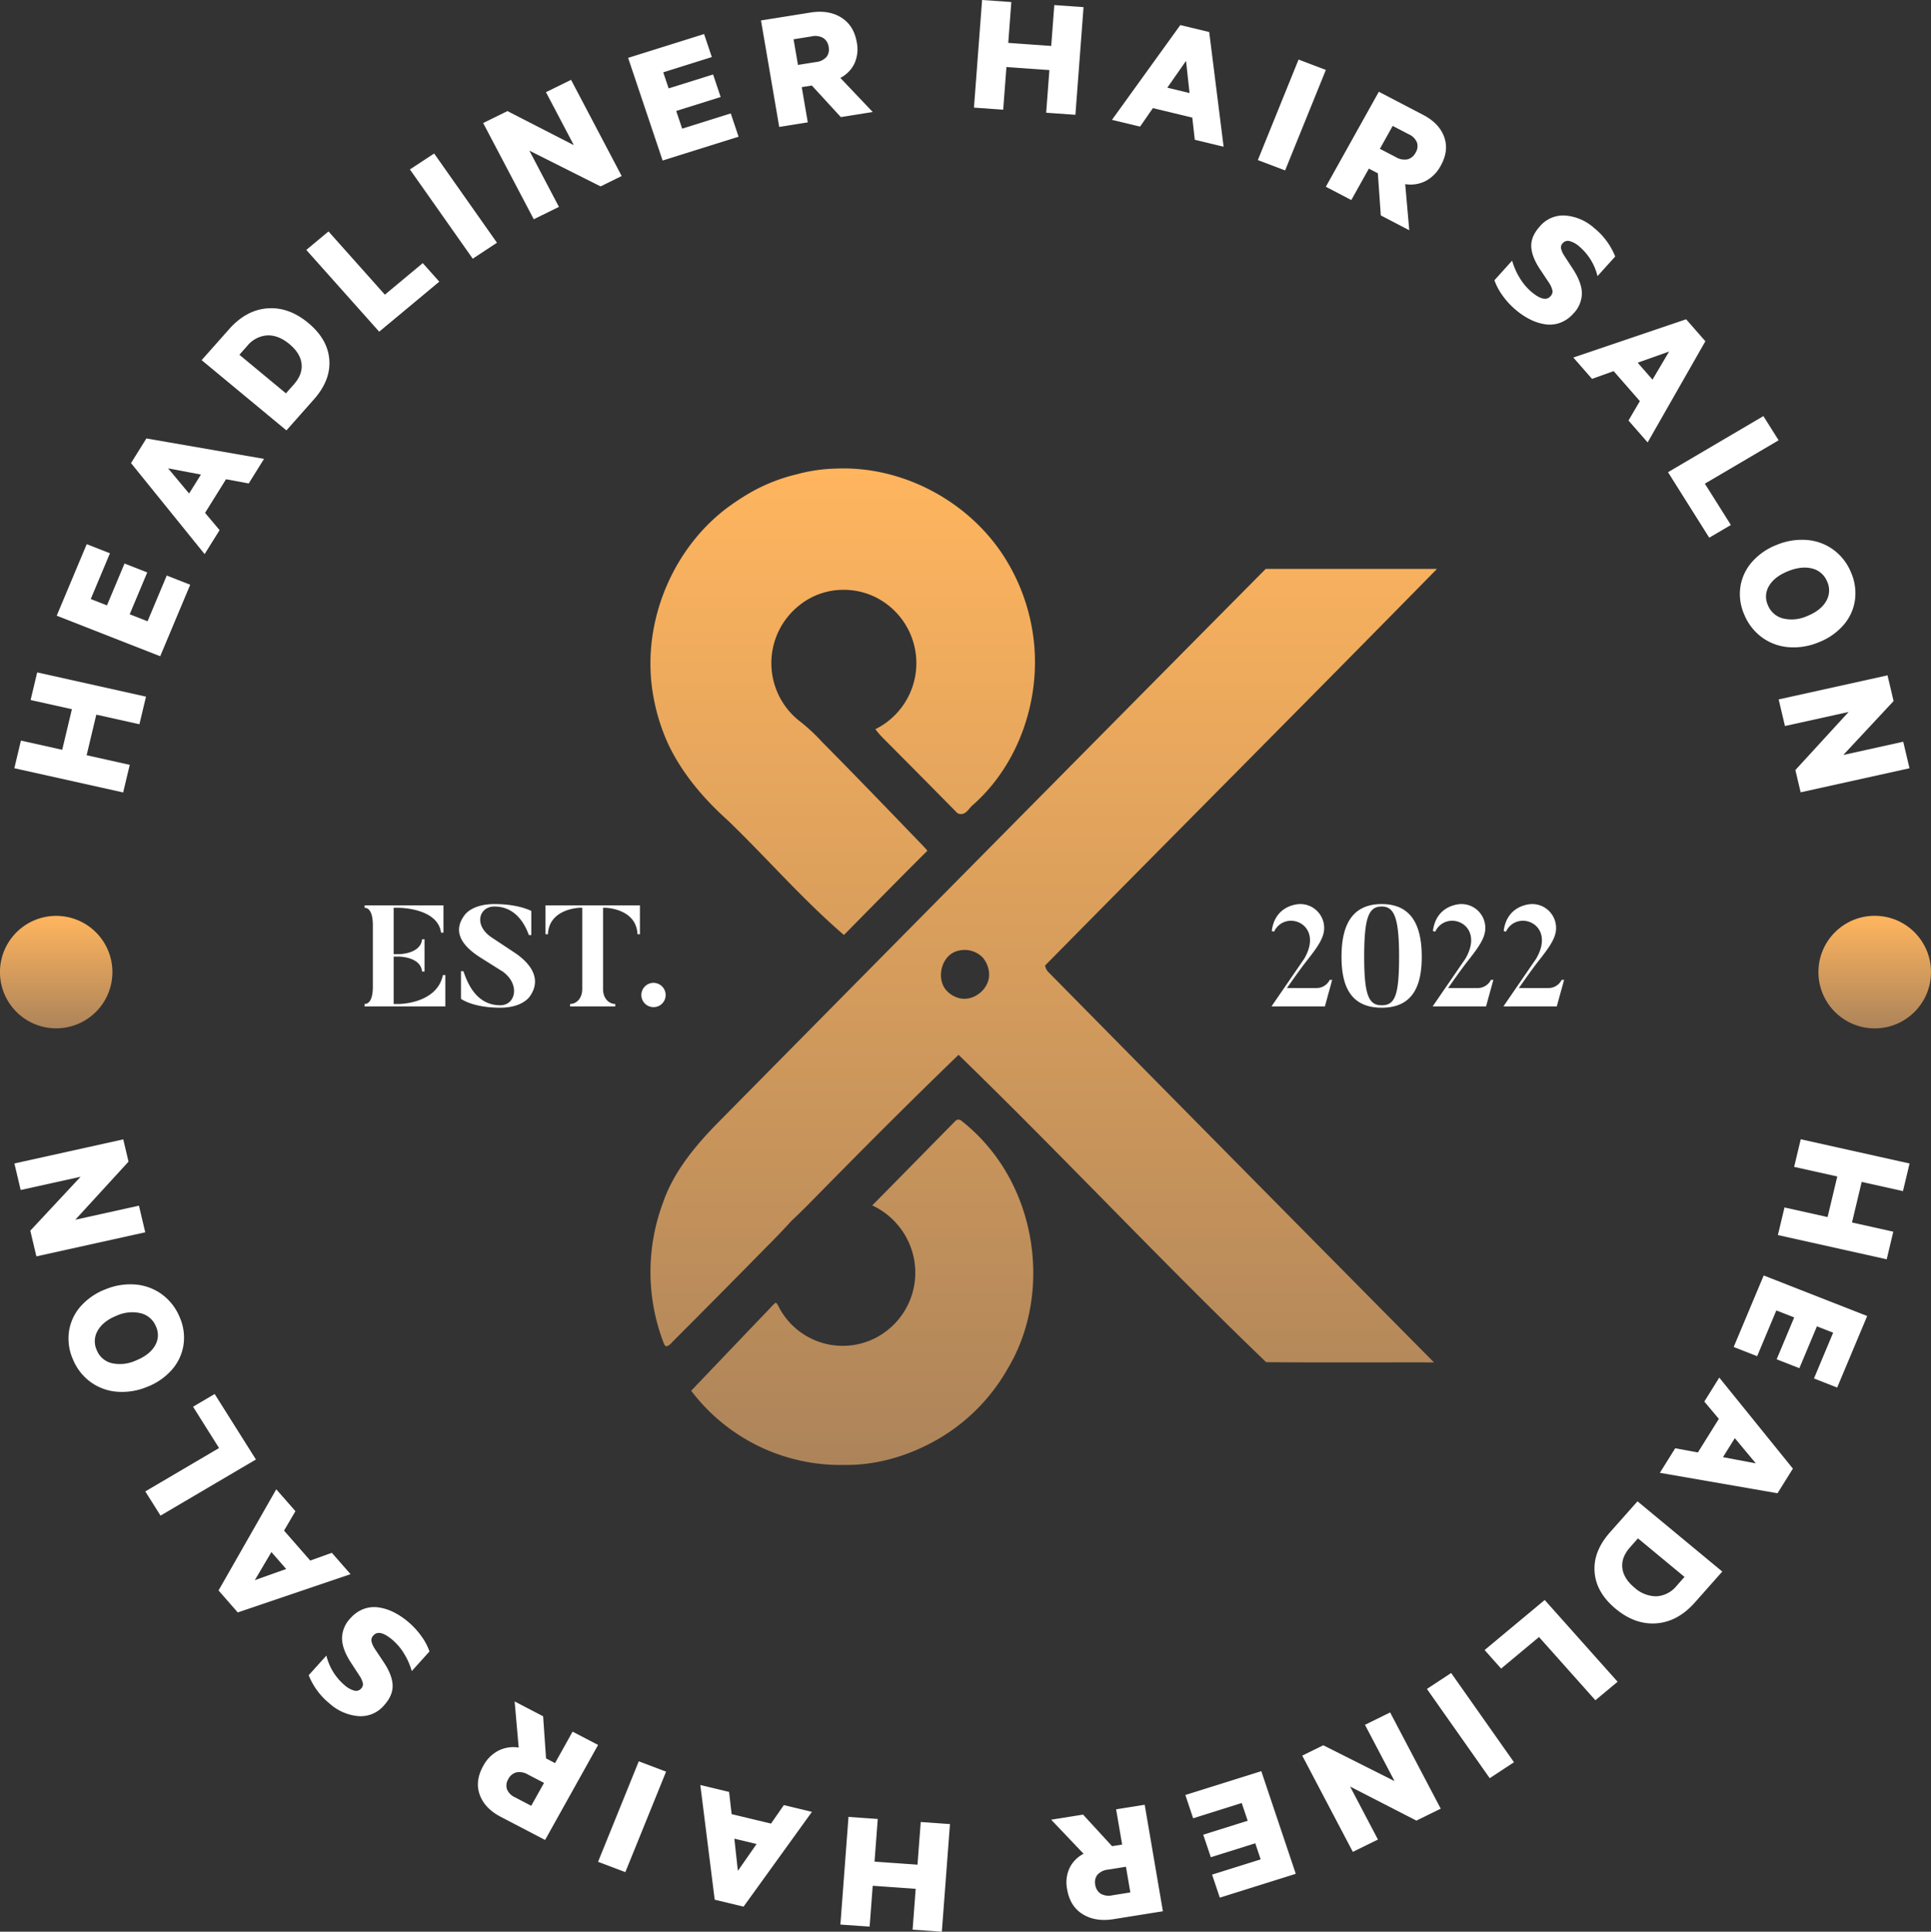 <?xml version="1.0" encoding="UTF-8"?> <svg xmlns="http://www.w3.org/2000/svg" xmlns:xlink="http://www.w3.org/1999/xlink" id="logo_1" width="719.879" height="720.06" viewBox="0 0 719.879 720.06"><rect x="0" y="0" width="719.879" height="720.06" fill="#333333" stroke="none"/> <defs> <style> .cls-1 { fill: #fff; } .cls-1, .cls-2, .cls-4 { fill-rule: evenodd; } .cls-2 { fill: url(#linear-gradient); } .cls-3 { fill: url(#linear-gradient-2); } .cls-4 { fill: url(#linear-gradient-3); } </style> <linearGradient id="linear-gradient" x1="861" y1="5333.5" x2="861" y2="5291.59" gradientUnits="userSpaceOnUse"> <stop offset="0" stop-color="#ad845a"></stop> <stop offset="0.002" stop-color="#ad845a"></stop> <stop offset="1" stop-color="#ffb55e"></stop> </linearGradient> <linearGradient id="linear-gradient-2" x1="698.894" y1="383.31" x2="698.894" y2="341.4" xlink:href="#linear-gradient"></linearGradient> <linearGradient id="linear-gradient-3" x1="1229.125" y1="5496.28" x2="1229.125" y2="5124.78" xlink:href="#linear-gradient"></linearGradient> </defs> <g id="elips"> <path id="up_line" class="cls-1" d="M851.439,5211.13l15.394,3.42-3.606,15.13-15.395-3.43-2.454,10.3,40.568,9.03,2.454-10.29-16.072-3.58,3.606-15.13,16.072,3.58,2.455-10.29-40.568-9.04Zm9.736-31.44,38.58,15.12,11.188-26.66-8.747-3.43-7.156,17.05-6.66-2.61,6.546-15.6-8.471-3.32-6.546,15.61-6.046-2.37,7.155-17.06-8.655-3.39Zm27.7-56.88,27.442,33.93,5.576-8.94-5.416-6.44,7.816-12.53,8.459,1.57,5.712-9.16-43.86-7.62Zm13.821,1.96,12.246,2.31-4.412,7.07Zm43.932-27.96-17.351-14.38,2.91-3.28a10.46,10.46,0,0,1,7.507-3.94q4.146-.15,8.22,3.23t4.54,7.32c0.311,2.64-.661,5.22-2.917,7.77Zm0.183,13.81,10.238-11.55q6.336-7.14,5.749-14.81t-7.88-13.72q-7.266-6.015-15.2-5.41t-14.274,7.76L915.2,5084.43Zm34.586-36.79,22.407-18.65-6.164-6.91-14.125,11.76L962.5,5036.46l-8.279,6.89Zm20.487-66.42-9.034,5.94,23.424,33.27,9.03-5.95Zm51.04-27.46-9.36,4.6,10.39,19.74-24.74-12.69-9.06,4.45,18.87,35.87,9.38-4.62-11.03-20.97,26.56,13.34,7.86-3.86Zm21.27-8.19,12.86,38.27,28.32-8.88-2.92-8.68-18.11,5.68-2.22-6.6,16.57-5.2-2.82-8.4-16.57,5.19-2.02-5.99,18.12-5.69-2.89-8.58Zm68.49,10.31,10.81,11.77,11.89-1.9-12.07-12.71a11.8,11.8,0,0,0,5.27-5.4,12.972,12.972,0,0,0,.86-7.84q-1.1-6.345-5.8-9.27c-3.15-1.96-6.96-2.57-11.45-1.86l-18.46,2.95,6.79,39.7,10.65-1.71-2.25-13.13Zm-6.81-17.24,6.7-1.07a6.065,6.065,0,0,1,4.39.61,4.669,4.669,0,0,1,1.99,3.3,4.526,4.526,0,0,1-.79,3.72,6,6,0,0,1-3.95,1.93l-6.7,1.07Zm97.2-12.75-1.15,15.23-16.02-1.13,1.15-15.23-10.9-.77-3.03,40.13,10.9,0.77,1.2-15.9,16.02,1.13-1.2,15.9,10.9,0.77,3.03-40.13Zm46.98,7.45-25.48,35.33,10.48,2.52,4.78-6.89,14.68,3.53,0.94,8.27,10.74,2.59-5.37-42.76Zm2.13,13.35,1.31,11.99-8.29-2Zm52.13,3.37-10.18-3.86-15.18,37.47,10.17,3.85Zm19.38,38.53,1.1,15.7,10.61,5.53-1.51-17.18a12.418,12.418,0,0,0,7.59-1.16,13.566,13.566,0,0,0,5.64-5.69c2.11-3.78,2.53-7.37,1.29-10.77s-3.88-6.15-7.88-8.23l-16.47-8.59-19.76,35.41,9.5,4.96,6.54-11.72Zm5.53-17.66,5.98,3.11a5.837,5.837,0,0,1,3.08,3.08,4.551,4.551,0,0,1-.52,3.79,4.766,4.766,0,0,1-2.98,2.48,6.149,6.149,0,0,1-4.35-.81l-5.97-3.11Zm37.93,57.53a22.5,22.5,0,0,0,2.96,5.61,28.707,28.707,0,0,0,5.08,5.5,26.244,26.244,0,0,0,5.51,3.62,18.162,18.162,0,0,0,5.62,1.72,11.2,11.2,0,0,0,5.46-.64,12.257,12.257,0,0,0,4.79-3.37,11.055,11.055,0,0,0,3.19-7.45c0-2.61-1.05-5.57-3.14-8.86l-3.5-5.38a8.076,8.076,0,0,1-1.15-2.64,2.339,2.339,0,0,1,.7-1.98,2.492,2.492,0,0,1,2.61-.69,8.931,8.931,0,0,1,3.52,1.99,20.893,20.893,0,0,1,6.78,11.03l6.6-7.31a26.036,26.036,0,0,0-7.81-10.58,18.319,18.319,0,0,0-10.74-4.68,11.364,11.364,0,0,0-9.54,4.03q-3.33,3.69-3.21,7.47c0.09,2.52,1.16,5.34,3.23,8.47l3.55,5.33a8.556,8.556,0,0,1,1.14,2.74,2.549,2.549,0,0,1-.8,2.09q-2.175,2.415-7.05-1.69a21.192,21.192,0,0,1-4.43-5.29,25.334,25.334,0,0,1-2.77-6.35Zm71.47,14.55-42.05,14.26,6.97,7.96,8.06-2.89,9.77,11.17-4.24,7.24,7.14,8.16,21.52-37.71Zm-6.35,12.03-6.19,10.47-5.52-6.31Zm-0.41,44.97,15.37,24.42,8.07-4.74-9.7-15.4,27.5-16.17-5.68-9.02Zm65.41,57a18.013,18.013,0,0,0,4.28-9.29,19.23,19.23,0,0,0-1.54-10.52,19.625,19.625,0,0,0-6.57-8.34,19.231,19.231,0,0,0-9.84-3.58,24.337,24.337,0,0,0-11.22,1.83,23.486,23.486,0,0,0-9.23,6.4,18.138,18.138,0,0,0-4.31,9.28,18.873,18.873,0,0,0,1.49,10.39,19.843,19.843,0,0,0,6.64,8.46,19.331,19.331,0,0,0,9.86,3.6,24.055,24.055,0,0,0,11.2-1.82A23.4,23.4,0,0,0,1527.27,5183.2Zm-28.14-7.37a7.6,7.6,0,0,1,.4-7.25q2.025-3.435,7.07-5.47t8.99-1a8.043,8.043,0,0,1,5.59,4.84,7.832,7.832,0,0,1-.36,7.32q-2.01,3.51-7.02,5.53a14.008,14.008,0,0,1-9.02.93A8.231,8.231,0,0,1,1499.13,5175.83Zm52.76,60.73-2.34-9.89-22.34,4.94,18.75-20.1-2.27-9.58-40.58,8.97,2.35,9.92,23.73-5.24-19.85,21.65,1.97,8.3Z" transform="translate(-840.031 -4950.19)"></path> <path id="el" class="cls-2" d="M861,5291.59a20.96,20.96,0,1,1-20.982,20.96A20.975,20.975,0,0,1,861,5291.59Z" transform="translate(-840.031 -4950.19)"></path> <circle id="el-2" data-name="el" class="cls-3" cx="698.894" cy="362.355" r="20.985"></circle> <path id="down_line" class="cls-1" d="M1545.85,5409.31l-15.39-3.43,3.61-15.12,15.39,3.42,2.46-10.29-40.57-9.03-2.46,10.29,16.08,3.58-3.61,15.13-16.07-3.58-2.46,10.29,40.57,9.03Zm-9.73,31.43-38.58-15.11-11.19,26.66,8.75,3.43,7.15-17.06,6.66,2.61-6.54,15.61,8.47,3.31,6.54-15.6,6.05,2.37-7.15,17.06,8.65,3.39Zm-27.7,56.89-27.44-33.93-5.58,8.94,5.42,6.44-7.82,12.53-8.45-1.57-5.72,9.16,43.86,7.61Zm-13.82-1.96-12.24-2.31,4.41-7.08Zm-43.93,27.96,17.35,14.37-2.91,3.28a10.416,10.416,0,0,1-7.51,3.94,12.154,12.154,0,0,1-8.22-3.22c-2.71-2.25-4.23-4.69-4.54-7.32s0.66-5.23,2.92-7.77Zm-0.18-13.81-10.24,11.54q-6.345,7.155-5.75,14.82,0.585,7.68,7.88,13.72,7.26,6.015,15.2,5.4t14.28-7.75L1482.1,5536Zm-34.59,36.78-22.4,18.66,6.16,6.91,14.12-11.76,21.02,23.57,8.28-6.9Zm-20.49,66.43,9.04-5.95-23.42-33.26-9.04,5.94Zm-51.04,27.46,9.36-4.6-10.38-19.75,24.73,12.7,9.06-4.45-18.86-35.87-9.39,4.61,11.03,20.98-26.56-13.35-7.85,3.86Zm-21.27,8.18-12.85-38.26-28.32,8.88,2.91,8.68,18.11-5.69,2.22,6.61-16.57,5.2,2.83,8.4,16.57-5.2,2.01,6-18.11,5.68,2.88,8.59Zm-68.49-10.3-10.81-11.77-11.89,1.9,12.08,12.7a11.8,11.8,0,0,0-5.27,5.4,12.832,12.832,0,0,0-.86,7.84q1.08,6.36,5.8,9.28t11.44,1.86l18.46-2.95-6.78-39.7-10.66,1.7,2.25,13.14Zm6.81,17.24-6.7,1.07a6.079,6.079,0,0,1-4.38-.61,4.678,4.678,0,0,1-1.99-3.3,4.478,4.478,0,0,1,.79-3.73,6.047,6.047,0,0,1,3.95-1.93l6.7-1.07Zm-97.19,12.75,1.15-15.23,16.02,1.13-1.15,15.23,10.9,0.76,3.03-40.12-10.9-.77-1.2,15.9-16.02-1.13,1.2-15.9-10.91-.77-3.02,40.13Zm-46.99-7.46,25.48-35.33-10.47-2.52-4.78,6.9-14.69-3.53-0.94-8.28-10.73-2.58,5.36,42.75Zm-2.13-13.34-1.31-11.99,8.29,1.99Zm-52.12-3.37,10.17,3.85,15.19-37.46-10.18-3.85Zm-19.39-38.54-1.09-15.7-10.62-5.53,1.51,17.19a12.375,12.375,0,0,0-7.58,1.16,13.473,13.473,0,0,0-5.65,5.69c-2.1,3.78-2.53,7.36-1.28,10.77s3.87,6.15,7.88,8.23l16.47,8.59,19.76-35.42-9.51-4.95-6.54,11.72Zm-5.53,17.67-5.97-3.12a5.772,5.772,0,0,1-3.08-3.08,4.56,4.56,0,0,1,.51-3.78,4.759,4.759,0,0,1,2.98-2.48,6.149,6.149,0,0,1,4.35.81l5.98,3.11Zm-37.93-57.53a22.023,22.023,0,0,0-2.952-5.61,28.79,28.79,0,0,0-5.083-5.5,26.679,26.679,0,0,0-5.515-3.63,18.415,18.415,0,0,0-5.614-1.71,11.19,11.19,0,0,0-5.459.64,12.265,12.265,0,0,0-4.8,3.37,11.021,11.021,0,0,0-3.182,7.45c0,2.61,1.043,5.57,3.138,8.86l3.5,5.37a8.282,8.282,0,0,1,1.149,2.65,2.351,2.351,0,0,1-.705,1.98,2.482,2.482,0,0,1-2.6.69,9.013,9.013,0,0,1-3.521-1.99,20.925,20.925,0,0,1-6.788-11.03l-6.6,7.31a25.923,25.923,0,0,0,7.813,10.57,18.311,18.311,0,0,0,10.741,4.68,11.368,11.368,0,0,0,9.539-4.02q3.332-3.69,3.2-7.47t-3.228-8.47l-3.545-5.33a8.607,8.607,0,0,1-1.145-2.75,2.539,2.539,0,0,1,.8-2.08q2.176-2.415,7.044,1.69a20.841,20.841,0,0,1,4.434,5.29,25.31,25.31,0,0,1,2.773,6.35Zm-71.47-14.55,42.051-14.26-6.972-7.96-8.052,2.89-9.775-11.17,4.245-7.24-7.144-8.16-21.518,37.71Zm6.35-12.03,6.192-10.47,5.519,6.31Zm0.417-44.98-15.377-24.41L912,5474.56l9.694,15.4-27.5,16.17,5.682,9.02Zm-65.413-57a18.053,18.053,0,0,0-4.278,9.3,19.165,19.165,0,0,0,1.536,10.51,19.627,19.627,0,0,0,6.575,8.35,19.32,19.32,0,0,0,9.833,3.58,24.364,24.364,0,0,0,11.228-1.83,23.515,23.515,0,0,0,9.224-6.4,18.122,18.122,0,0,0,4.307-9.28,18.815,18.815,0,0,0-1.485-10.39,19.847,19.847,0,0,0-6.642-8.46,19.416,19.416,0,0,0-9.861-3.61,24.2,24.2,0,0,0-11.2,1.83A23.47,23.47,0,0,0,870.024,5437.23Zm28.135,7.38a7.6,7.6,0,0,1-.391,7.25q-2.034,3.435-7.079,5.47a14.283,14.283,0,0,1-8.986,1,8.029,8.029,0,0,1-5.586-4.84,7.824,7.824,0,0,1,.359-7.33q2-3.51,7.016-5.53a14.064,14.064,0,0,1,9.019-.92A8.217,8.217,0,0,1,898.159,5444.61ZM845.4,5383.88l2.342,9.89,22.341-4.94-18.751,20.1,2.267,9.58,40.582-8.97-2.349-9.93-23.729,5.25,19.844-21.66-1.965-8.3Z" transform="translate(-840.031 -4950.19)"></path> </g> <g id="logo_" data-name="logo "> <path id="_2022" data-name="2022" class="cls-1" d="M1335.76,5315.44a5.464,5.464,0,0,1-4.86,3.05h-11.08s4.71-6.8,7.38-10.17c4.23-5.35,6.48-8.66,6.48-12.2a8.9,8.9,0,0,0-9.15-8.93s-9.15.05-10.38,10.06l0.86,0.21c4.06-8.45,18.88-2.99,11.23,10.11l-12.2,17.77h19.91l2.72-9.9h-0.91Zm19.37-28.25c-11.82,0-14.98,8.99-14.98,19.64,0,10.59,3.16,18.99,14.98,18.99,11.77,0,14.93-8.4,14.93-18.99C1370.06,5296.18,1366.9,5287.19,1355.13,5287.19Zm0,37.72c-4.71,0-6.53-3.42-6.53-18.08,0-14.72,1.72-18.73,6.53-18.73,4.6,0,6.48,4.01,6.48,18.73C1361.61,5321.49,1360,5324.91,1355.13,5324.91Zm40.72-9.47a5.489,5.489,0,0,1-4.87,3.05H1379.9s4.71-6.8,7.39-10.17c4.22-5.35,6.47-8.66,6.47-12.2a8.9,8.9,0,0,0-9.15-8.93s-9.15.05-10.38,10.06l0.86,0.21c4.06-8.45,18.88-2.99,11.23,10.11l-12.2,17.77h19.91l2.73-9.9h-0.91Zm26.37,0a5.478,5.478,0,0,1-4.87,3.05h-11.07s4.71-6.8,7.38-10.17c4.23-5.35,6.48-8.66,6.48-12.2a8.9,8.9,0,0,0-9.15-8.93s-9.15.05-10.38,10.06l0.85,0.21c4.07-8.45,18.89-2.99,11.24,10.11l-12.2,17.77h19.9l2.73-9.9h-0.91Z" transform="translate(-840.031 -4950.19)"></path> <path id="figure" class="cls-4" d="M1136.93,5127.02a61.253,61.253,0,0,1,15.04-2.17c23.9-.93,47.79,11.4,61.35,31.27a73.338,73.338,0,0,1,12.37,35.74c1.54,21.65-6.76,44.18-23.11,58.52-1.27,1.09-2.08,2.91-3.88,3.23a2.449,2.449,0,0,1-2.4-.98q-13.485-13.68-27.04-27.29a34.192,34.192,0,0,1-2.9-3.34,27.459,27.459,0,0,0,3.35-47.27,26.661,26.661,0,0,0-15.28-4.68,26.183,26.183,0,0,0-16.78,6.08,27.464,27.464,0,0,0,.91,43.2,67.644,67.644,0,0,1,7.83,7.31c12.27,12.39,24.37,24.95,36.48,37.52,1,1.01,1.99,2.04,2.9,3.14-10.45,10.39-20.77,20.92-31.12,31.41-15.41-13.24-28.73-28.68-43.34-42.76-8.98-8.06-17.02-17.47-22.21-28.49a73.8,73.8,0,0,1-5.87-20.01c-3.73-25.36,7.3-52.2,27.48-67.66a92.369,92.369,0,0,1,9.04-5.98A65.632,65.632,0,0,1,1136.93,5127.02Zm174.96,35.23h63.85c-48.52,49.46-97.46,98.49-146.09,147.83a4.42,4.42,0,0,0,1.24,2.48q71.79,72.825,143.74,145.48c-20.86-.05-41.72.1-62.58-0.09-38.96-37.43-75.91-76.93-114.67-114.57-17.38,16.76-34.44,33.86-51.38,51.08-3.59,3.64-7.14,7.32-10.89,10.79q-4.47,4.92-9.18,9.6-17.625,17.94-35.39,35.72a4.422,4.422,0,0,1-2,1.48c-0.83-.16-0.98-1.08-1.28-1.74a73.71,73.71,0,0,1-.23-51.35c3.85-11.48,11.65-21.02,19.94-29.56q102.36-103.665,204.92-207.15m-114.65,142.34c-5.86,1.34-8.2,9.32-4.94,14.12a9.644,9.644,0,0,0,5.08,3.48c5.49,1.63,11.8-3.42,11.38-9.23a10.067,10.067,0,0,0-2.28-5.74A9.456,9.456,0,0,0,1197.24,5304.59Zm-1.01,63.42a1.591,1.591,0,0,1,2.18-.08,68.681,68.681,0,0,1,19.07,23.51c10.7,21.45,10.58,48.55-1.94,69.21a70.327,70.327,0,0,1-26.91,26.61c-10.29,5.72-21.98,9.17-33.77,8.99a69.763,69.763,0,0,1-57.15-27.65q14.685-15.405,29.4-30.78a17.693,17.693,0,0,1,2.15-2.09,4.608,4.608,0,0,1,1.06,1.54,26.842,26.842,0,0,0,36.22,11.59,27.365,27.365,0,0,0,13.32-32.9,27.886,27.886,0,0,0-14.65-16.45C1175.58,5389.04,1185.88,5378.5,1196.23,5368.01Z" transform="translate(-840.031 -4950.19)"></path> <path id="EST." class="cls-1" d="M1005.14,5313.67c-2.25,10.76-16.424,10.76-16.424,10.76H986.79v-17.66h1.926s8.132,0,8.667,5.57h0.91V5300.3h-0.91c-0.535,5.56-8.667,5.56-8.667,5.56H986.79v-17.28h1.926s14.5,0,15.734,9.26h0.91v-10.17H975.928v0.91c2.354,0,3.1,3.16,3.1,6.47v22.96c0,3.64-.856,6.42-3.1,6.42v0.91h30.122v-11.67h-0.91Zm26.54-8.5-8.24-5.46c-6.96-4.55-4.87-11.61.91-11.61,8.56,0,11.82,7.81,12.84,10.65h0.91v-8.99s-4.6-2.57-13.75-2.57c-8.46,0-11.08,4.07-11.08,4.07-4.44,5.83-1.6,11.18,5.99,15.94l8.24,5.19c6.53,4.76,4.77,12.52-.96,12.52-9.52,0-12.57-9.42-13.75-12.68h-0.91v10.27s4.28,3.32,14.66,3.32c8.62,0,11.13-4.39,11.13-4.39C1041.68,5315.6,1038.74,5309.82,1031.68,5305.17Zm11.71-17.5v10.76h0.91c0.43-9.58,11.77-9.85,11.77-9.85h1.02v30.28c0,3.64-2.3,5.57-4.55,5.57v0.91h16.86v-0.91c-2.25,0-4.55-1.93-4.55-5.57v-30.28h1.02s11.39,0.27,11.82,9.85h0.91v-10.76h-35.21Zm44.79,33.44a4.525,4.525,0,1,0-4.5,4.5A4.494,4.494,0,0,0,1088.18,5321.11Z" transform="translate(-840.031 -4950.19)"></path> </g> </svg> 